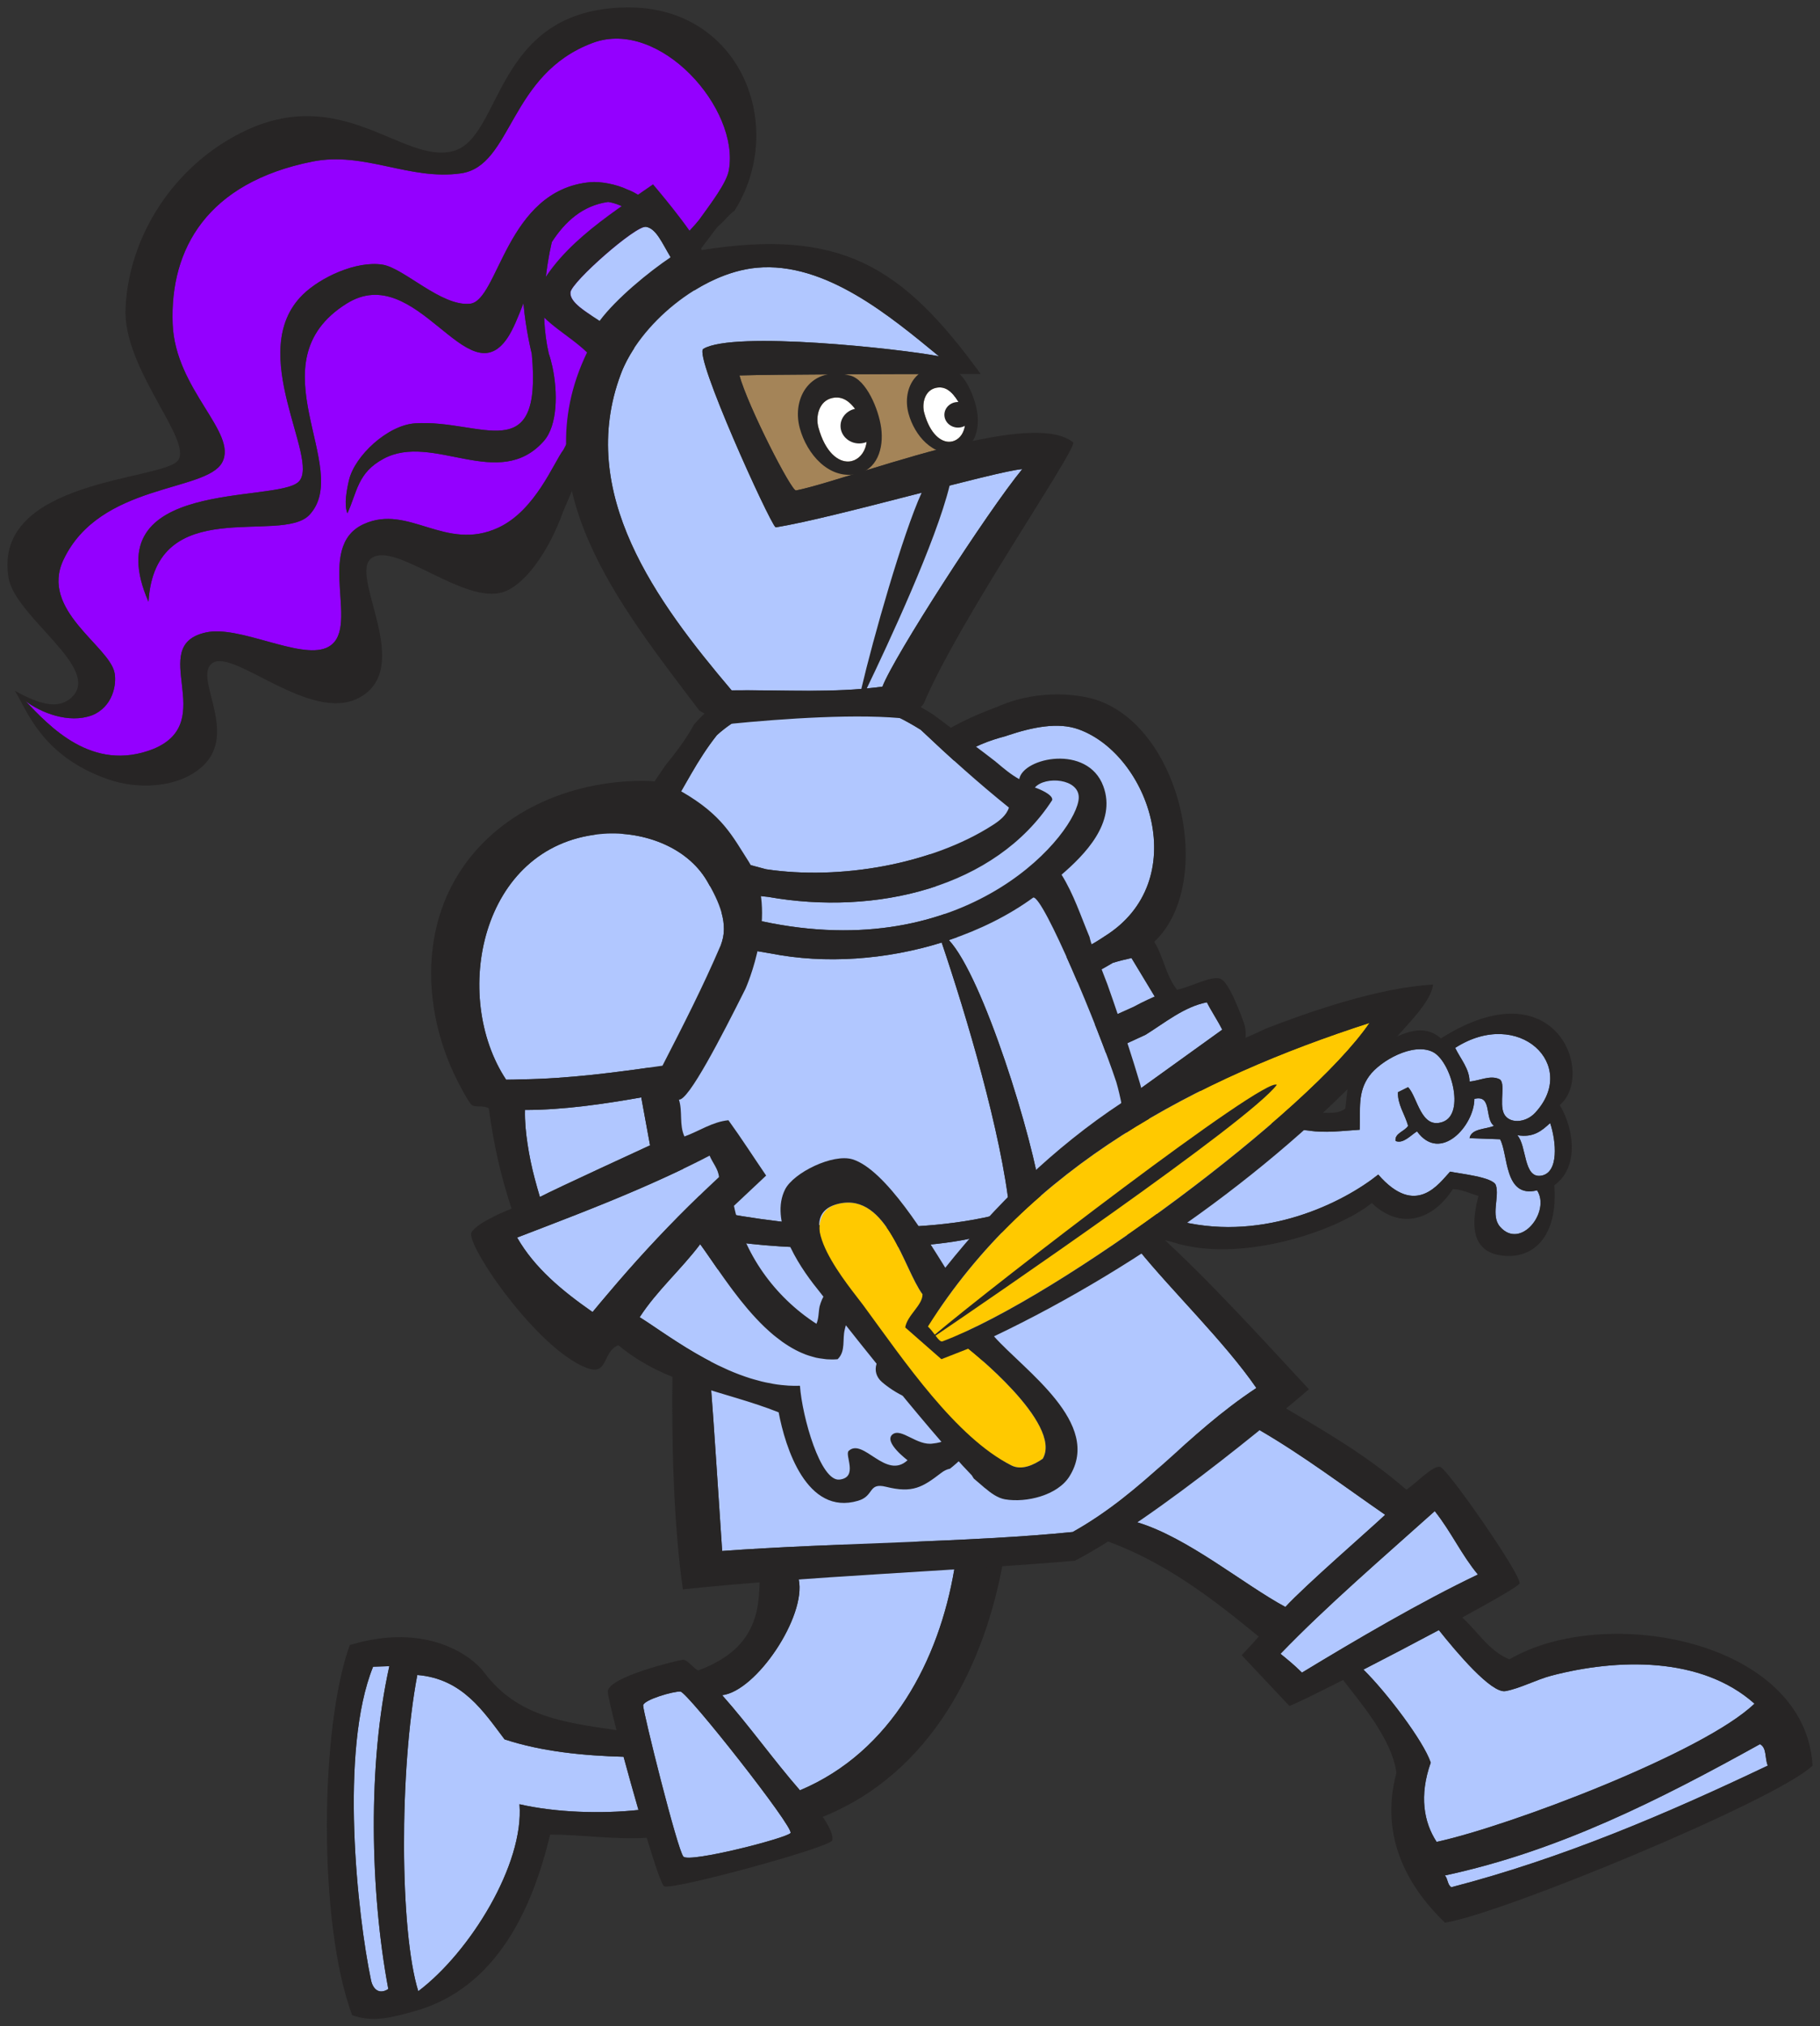 <svg xmlns="http://www.w3.org/2000/svg" xmlns:xlink="http://www.w3.org/1999/xlink" version="1.1" id="knight" x="0px" y="0px" width="122.644" height="136.5" viewBox="12.5 4.5 122.644 136.5" enable-background="new 0 0 150 150" xml:space="preserve">
  <rect x="12.5" y="4.5" width="122.644" height="136.5" fill="#333333" stroke="none"/>
  <g>
    <g id="Back_Arm">
      <g id="Fill_4_">
        <path id="Finger2" fill="#B1C7FF" d="M113.537,77.195c0.447,0.213-0.018,1.625,0.302,2.312c0.33,0.701,1.451,0.667,2.112-0.049&#13;&#10;&#9;&#9;&#9;c2.967-3.209-1.108-7.125-5.391-4.369c0.359,0.743,0.965,1.413,0.967,2.266C112.177,77.314,112.915,76.9,113.537,77.195z" stroke-width="1"/>
        <path id="Finger1" fill="#B1C7FF" d="M114.744,80.97c0.652,0.708,0.4,2.925,1.611,2.729c1.211-0.198,1.014-2.324,0.605-3.549&#13;&#10;&#9;&#9;&#9;C116.41,80.657,115.848,81.158,114.744,80.97z" stroke-width="1"/>
        <path id="Hand_1_" fill="#B1C7FF" d="M113.584,81.246l-2.055-0.075c0.115-0.667,1.146-0.594,1.647-0.832&#13;&#10;&#9;&#9;&#9;c-0.657-0.462-0.096-2.124-1.325-1.812c-0.002,1.789-2.287,4.352-3.862,2.188c-0.396,0.23-0.929,0.864-1.447,0.646&#13;&#10;&#9;&#9;&#9;c-0.08-0.521,0.619-0.645,0.845-1.021c-0.211-0.766-0.719-1.445-0.684-2.264l0.684-0.34c0.646,0.682,0.861,2.865,2.336,2.34&#13;&#10;&#9;&#9;&#9;c1.543-0.549,0.547-4.125-0.686-4.719c-1.329-0.645-3.529,0.608-4.268,1.624c-0.808,1.108-0.586,2.244-0.644,3.623&#13;&#10;&#9;&#9;&#9;c-1.109,0.068-2.303,0.233-3.42,0.058c-3.824-0.36-6.875-2.316-8.048-3.171l-3.866,2.927l-3.062,2.576&#13;&#10;&#9;&#9;&#9;c1.049,2.541,6.409,3.802,6.409,3.802c5.643,1.33,10.891-1.294,13.237-3.172c2.539,2.919,4.09,0.604,4.843-0.199&#13;&#10;&#9;&#9;&#9;c0.655,0.145,2.896,0.361,3.083,0.917c0.261,0.763-0.368,2.052,0.282,2.796c1.396,1.592,3.421-1.031,2.494-2.453&#13;&#10;&#9;&#9;&#9;C113.84,85.246,114.143,82.232,113.584,81.246z" stroke-width="1"/>
        <path id="Elbow_1_" fill="#B1C7FF" d="M94.864,73.862c-0.316-0.627-0.719-1.215-1.036-1.843c-1.531,0.296-2.834,1.382-4.135,2.189&#13;&#10;&#9;&#9;&#9;L82,77.75c0.435,2.133,2,4.181,2,4.181l4.524-3.506L94.864,73.862z" stroke-width="1"/>
        <path id="Arm" fill="#B1C7FF" d="M88.89,72.326c0.646-0.356,1.425-0.694,1.425-0.694l-1.567-2.595&#13;&#10;&#9;&#9;&#9;c-0.427,0.092-0.848,0.198-1.261,0.326c0,0-2.881,1.732-5.547,2.709l1.259,2.812L88.89,72.326z" stroke-width="1"/>
        <path id="Shoulder_1_" fill="#B1C7FF" d="M85.199,53.635c-1.412-0.514-3.143-0.146-4.826,0.416C80.256,54.169,74.875,55,75,59.75&#13;&#10;&#9;&#9;&#9;s1.328,8.258,4.602,10.441c0,0,3.877-0.281,7.325-2.611C92.903,63.865,89.971,55.374,85.199,53.635z" stroke-width="1"/>
      </g>
      <path id="Outline_7_" fill="#272525" d="M109.6,74.45c-1.418-1.258-3.146,0.003-4.51,0.643c-1.826,0.856-1.72,2.423-1.932,4.078&#13;&#10;&#9;&#9;c-0.56,0.496-1.674,0.2-2.452,0.293c0,0-5.257-1.635-6.631-2.886l2.218-1.427c0,0,0.34-0.953,0-1.832&#13;&#10;&#9;&#9;c-0.469-1.266-1.079-2.724-1.568-2.892c-0.617-0.21-1.934,0.544-2.91,0.746c-0.76-0.972-0.899-2.202-1.535-3.229&#13;&#10;&#9;&#9;c4.27-4.014,1.734-15.058-4.445-16.445c-1.958-0.439-4.32-0.229-6.225,0.658c-0.002-0.002-0.008-0.007-0.008-0.007&#13;&#10;&#9;&#9;C72.578,54.803,73.25,57,73.614,63.54s5.231,9.174,5.231,9.174c0.415,0.033,0.909-0.03,1.44-0.147l0.986,3.183L79.602,76.5&#13;&#10;&#9;&#9;c0,0,1.273,5.641,4.023,8.633l1.111-1.13c0.533,0.823,2.413,3.185,6.762,4.165c4.44,1.462,10.969-0.651,13.445-2.626&#13;&#10;&#9;&#9;c1.943,1.849,4.119,1.138,5.459-0.938c0.617,0.006,1.152,0.305,1.729,0.453c-0.387,1.485-0.707,3.652,1.449,4.002&#13;&#10;&#9;&#9;c2.153,0.349,3.928-1.152,3.661-4.72c1.589-1.118,1.425-3.606,0.367-5.401C120.027,76.91,117.382,69.52,109.6,74.45z&#13;&#10;&#9;&#9; M115.951,79.459c-0.661,0.716-1.782,0.75-2.112,0.049c-0.319-0.688,0.146-2.1-0.302-2.312c-0.622-0.295-1.36,0.119-2.01,0.16&#13;&#10;&#9;&#9;c-0.002-0.853-0.607-1.522-0.967-2.266C114.843,72.334,118.918,76.25,115.951,79.459z M79.602,70.191&#13;&#10;&#9;&#9;C76.328,68.008,75.125,64.5,75,59.75s5.256-5.581,5.373-5.699c1.684-0.562,3.414-0.93,4.826-0.416&#13;&#10;&#9;&#9;c4.771,1.739,7.704,10.23,1.728,13.945C83.479,69.91,79.602,70.191,79.602,70.191z M87.486,69.363&#13;&#10;&#9;&#9;c0.413-0.127,0.834-0.233,1.261-0.326l1.567,2.595c0,0-0.778,0.338-1.425,0.694l-5.691,2.558l-1.259-2.812&#13;&#10;&#9;&#9;C84.605,71.095,87.486,69.363,87.486,69.363z M84,81.931c0,0-1.565-2.048-2-4.181l7.693-3.542c1.301-0.807,2.604-1.893,4.135-2.189&#13;&#10;&#9;&#9;c0.317,0.627,0.72,1.215,1.036,1.843l-6.34,4.563L84,81.931z M113.584,87.137c-0.65-0.744-0.021-2.033-0.282-2.796&#13;&#10;&#9;&#9;c-0.187-0.556-2.428-0.772-3.083-0.917c-0.753,0.803-2.304,3.118-4.843,0.199c-2.347,1.878-7.595,4.502-13.237,3.172&#13;&#10;&#9;&#9;c0,0-5.36-1.261-6.409-3.802l3.062-2.576l3.866-2.927c1.173,0.854,4.224,2.811,8.048,3.171c1.117,0.176,2.311,0.011,3.42-0.058&#13;&#10;&#9;&#9;c0.058-1.379-0.164-2.515,0.644-3.623c0.738-1.016,2.938-2.269,4.268-1.624c1.232,0.594,2.229,4.17,0.686,4.719&#13;&#10;&#9;&#9;c-1.475,0.525-1.69-1.658-2.336-2.34l-0.684,0.34c-0.035,0.818,0.473,1.498,0.684,2.264c-0.226,0.377-0.925,0.5-0.845,1.021&#13;&#10;&#9;&#9;c0.519,0.219,1.051-0.415,1.447-0.646c1.575,2.163,3.86-0.399,3.862-2.188c1.229-0.312,0.668,1.35,1.325,1.812&#13;&#10;&#9;&#9;c-0.501,0.238-1.532,0.165-1.647,0.832l2.055,0.075c0.559,0.986,0.256,4,2.494,3.438C117.005,86.105,114.98,88.729,113.584,87.137z&#13;&#10;&#9;&#9; M116.355,83.699c-1.211,0.195-0.959-2.021-1.611-2.729c1.104,0.188,1.666-0.312,2.217-0.819&#13;&#10;&#9;&#9;C117.369,81.375,117.566,83.501,116.355,83.699z" stroke-width="1"/>
    </g>
    <g id="L_Leg">
      <g id="Fill_5_">
        <path id="Shoe_1_" fill="#B1C7FF" d="M46.501,121.669c-1.43-1.888-2.837-4.087-5.88-4.336c-1.219,6.41-1.192,17.267,0.065,21.301&#13;&#10;&#9;&#9;&#9;c3.494-2.633,7.147-8.569,6.82-12.594c2.454,0.564,5.522,0.654,8.019,0.386c-0.343-1.184-0.692-2.432-1.004-3.583&#13;&#10;&#9;&#9;&#9;C51.839,122.768,49.011,122.498,46.501,121.669z" stroke-width="1"/>
        <path id="Leg_1_" fill="#B1C7FF" d="M61.164,118.693c1.837,2.067,3.425,4.322,5.242,6.408c6.213-2.613,9.376-8.84,10.401-14.881&#13;&#10;&#9;&#9;&#9;c-0.904-1.938-3.504-2.258-5.391-2.138c-1.626,0.104-4.674,1.25-5.093,2.816C66.848,113.377,63.471,118.421,61.164,118.693z" stroke-width="1"/>
        <path id="Shoe_Sole_1_" fill="#B1C7FF" d="M38.736,116.739l-1.094,0.036c-2.281,5.613-1.057,16.748-0.141,21.115&#13;&#10;&#9;&#9;&#9;c0.118,0.564,0.515,1.012,1.165,0.596C37.436,131.908,37.274,123.305,38.736,116.739z" stroke-width="1"/>
        <path id="Knee_1_" fill="#B1C7FF" d="M58.355,118.452c-0.473-0.036-2.493,0.559-2.515,0.931&#13;&#10;&#9;&#9;&#9;c-0.022,0.373,2.311,9.748,2.713,10.186c0.402,0.434,6.948-1.24,7.217-1.588C66.039,127.634,58.828,118.488,58.355,118.452z" stroke-width="1"/>
      </g>
      <path id="Outline_9_" fill="#272525" d="M80.116,109.6c-0.792-0.647-2.322-0.848-3.177-0.197c-0.038,0.271-0.086,0.545-0.132,0.818&#13;&#10;&#9;&#9;c-1.025,6.041-4.188,12.268-10.401,14.881c-1.817-2.086-3.405-4.341-5.242-6.408c2.307-0.272,5.684-5.316,5.16-7.794&#13;&#10;&#9;&#9;c-0.055-0.262-0.141-0.504-0.289-0.699c-0.675-0.013-2.306-0.709-2.329,0.146c-0.057,2.149,0.131,5.098-4.16,6.682&#13;&#10;&#9;&#9;c-0.336-0.156-0.728-0.743-1.028-0.719c-0.301,0.023-5.06,1.151-5.06,2.146c0,0.218,0.235,1.227,0.587,2.593&#13;&#10;&#9;&#9;c-3.452-0.51-6.668-0.875-8.925-3.899c-0.8-1.066-3.839-3.414-9.048-1.834c-2.002,5.5-2.17,18.677,0.159,24.938&#13;&#10;&#9;&#9;c1.43,0.496,2.637,0.155,4.125-0.25c5.664-1.539,8.051-7.055,9.216-11.922c2.018,0,4.286,0.349,6.508,0.219&#13;&#10;&#9;&#9;c0.548,1.802,1.01,3.158,1.167,3.26c0.481,0.312,11.166-2.605,11.329-3.08c0.163-0.472-0.636-1.59-0.636-1.59&#13;&#10;&#9;&#9;C75.306,123.917,78.869,116.632,80.116,109.6z M47.506,126.04c0.327,4.024-3.326,9.961-6.82,12.594&#13;&#10;&#9;&#9;c-1.257-4.034-1.284-14.891-0.065-21.301c3.043,0.249,4.45,2.448,5.88,4.336c2.51,0.829,5.338,1.099,8.02,1.174&#13;&#10;&#9;&#9;c0.312,1.151,0.661,2.399,1.004,3.583C53.028,126.694,49.96,126.604,47.506,126.04z M37.501,137.891&#13;&#10;&#9;&#9;c-0.916-4.367-2.14-15.502,0.141-21.115l1.094-0.036c-1.462,6.565-1.3,15.169-0.07,21.747&#13;&#10;&#9;&#9;C38.016,138.902,37.619,138.455,37.501,137.891z M58.553,129.568c-0.402-0.438-2.735-9.812-2.713-10.186&#13;&#10;&#9;&#9;c0.022-0.372,2.042-0.967,2.515-0.931s7.684,9.182,7.415,9.528C65.501,128.328,58.955,130.002,58.553,129.568z" stroke-width="1"/>
    </g>
    <g id="R_Leg">
      <g id="Fill_2_">
        <path id="Shoe_Sole" fill="#B1C7FF" d="M131.098,121.993c-6.724,3.728-13.555,7.202-21.229,8.844&#13;&#10;&#9;&#9;&#9;c0.211,0.247,0.157,0.597,0.425,0.795c7.463-1.937,14.452-4.92,21.332-8.194C131.414,122.938,131.573,122.242,131.098,121.993z" stroke-width="1"/>
        <path id="Shoe" fill="#B1C7FF" d="M109.311,128.576c4.896-1.061,18.028-6.033,21.418-9.312c-3.584-3.195-9.236-3.05-13.693-1.884&#13;&#10;&#9;&#9;&#9;c-0.989,0.261-2.133,0.869-3.09,1.039c-0.946,0.166-3.275-2.59-4.486-4.111c-1.652,0.883-3.458,1.827-5.082,2.661&#13;&#10;&#9;&#9;&#9;c1.546,1.517,4.044,4.803,4.536,6.266C108.12,125.47,108.451,127.27,109.311,128.576z" stroke-width="1"/>
        <path id="Knee" fill="#B1C7FF" d="M112.091,110.566c-1.112-1.338-1.798-2.879-2.907-4.272c-3.444,3.091-7.285,6.383-10.395,9.612&#13;&#10;&#9;&#9;&#9;c0.424,0.346,0.925,0.746,1.445,1.268C103.833,114.99,108.229,112.406,112.091,110.566z" stroke-width="1"/>
        <path id="Leg" fill="#B1C7FF" d="M105.843,106.542c-2.795-1.931-5.504-3.982-8.459-5.7c-1.967-0.425-4.036,0.245-5.376,1.268&#13;&#10;&#9;&#9;&#9;c-1.471,1.123-2.866,2.522-2.866,4.94c3.405,1.027,7.18,4.198,9.977,5.701C100.438,111.311,104.848,107.486,105.843,106.542z" stroke-width="1"/>
      </g>
      <path id="Outline_8_" fill="#272525" d="M114.209,116.281c-1.382-0.572-2.121-1.873-3.177-2.82&#13;&#10;&#9;&#9;c2.181-1.186,3.811-2.125,3.864-2.296c0.164-0.524-4.863-7.742-5.35-7.851c-0.482-0.109-1.525,1.021-2.273,1.539&#13;&#10;&#9;&#9;c-2.645-2.297-5.479-3.941-8.524-5.713c-0.86,0.09-1.59,0.641-1.8,1.438c0.148,0.083,0.288,0.178,0.435,0.263&#13;&#10;&#9;&#9;c2.955,1.718,5.664,3.77,8.459,5.7c-0.995,0.944-5.405,4.769-6.725,6.209c-2.797-1.503-6.571-4.674-9.977-5.701&#13;&#10;&#9;&#9;c-0.647-0.196-1.283-0.322-1.895-0.336c-0.505,0.417-1.464,0.417-1.692,1.095c4.701,1.363,8.059,3.903,11.768,6.933&#13;&#10;&#9;&#9;c-0.323,0.391-0.754,0.825-1.15,1.259l3.212,3.413c0.186-0.031,1.656-0.747,3.62-1.743c1.121,1.46,3.291,3.955,3.596,6.246&#13;&#10;&#9;&#9;c-1.192,4.473,0.928,7.845,3.271,10.1c3.753-0.563,22.365-8.246,24.773-10.58C134.148,114.995,120.68,112.491,114.209,116.281z&#13;&#10;&#9;&#9; M104.377,116.969c1.624-0.834,3.43-1.778,5.082-2.661c1.211,1.521,3.54,4.277,4.486,4.111c0.957-0.17,2.101-0.778,3.09-1.039&#13;&#10;&#9;&#9;c4.457-1.166,10.109-1.312,13.693,1.884c-3.39,3.279-16.521,8.252-21.418,9.312c-0.859-1.307-1.19-3.106-0.397-5.342&#13;&#10;&#9;&#9;C108.421,121.771,105.923,118.485,104.377,116.969z M98.789,115.906c3.109-3.229,6.95-6.521,10.395-9.612&#13;&#10;&#9;&#9;c1.109,1.394,1.795,2.935,2.907,4.272c-3.862,1.84-8.258,4.424-11.856,6.607C99.714,116.652,99.213,116.252,98.789,115.906z&#13;&#10;&#9;&#9; M110.293,131.632c-0.268-0.198-0.214-0.548-0.425-0.795c7.675-1.642,14.506-5.116,21.229-8.844&#13;&#10;&#9;&#9;c0.476,0.249,0.316,0.944,0.527,1.444C124.745,126.712,117.756,129.695,110.293,131.632z" stroke-width="1"/>
    </g>
    <g id="Torso">
      <path id="Waist" fill="#B1C7FF" d="M97.163,98.001c-2.116-3.078-5.722-6.56-7.974-9.353l-2.729-3.474l0.003-0.003&#13;&#10;&#9;&#9;c-2.264,1.113-5.222,2.267-8.024,2.629c-3.976,1.073-13.353,0.96-17.044,0.246c-1.168,2.887-1.029,9.307-1.029,9.307&#13;&#10;&#9;&#9;c0.264,3.33,0.569,8.312,0.798,11.627c7.412-0.547,16.792-0.586,23.623-1.28C89.654,104.969,92.35,101.18,97.163,98.001z" stroke-width="1"/>
      <path id="Neck_Rim" fill="#B1C7FF" d="M64.5,66.693c13.588,2.595,20.607-6.181,20.693-8.437c0.052-1.316-2.269-1.5-2.955-0.706&#13;&#10;&#9;&#9;c0.318,0.1,1.266,0.505,1.162,0.854c-3.834,5.911-11.925,7.792-19.133,6.514c-3.974-0.377-9.392-2.419-10.142-2.795&#13;&#10;&#9;&#9;c-0.279-0.14,0.094-1.015,0.672-2.058c-1.121,0.146-3.138,0.608-3.047,2.058C51.875,64.125,58.625,65.512,64.5,66.693z" stroke-width="1"/>
      <path id="Chest1" fill="#B1C7FF" d="M64.43,68.727c0,0-4.491-0.709-8.59-1.899c-1.409,12.324,4.496,19.2,4.496,19.2&#13;&#10;&#9;&#9;c5.577,1.148,14.112,1.861,20.2,0.07c-0.549-5.276-2.935-13.246-4.578-18.105C72.227,69.155,68.106,69.455,64.43,68.727z" stroke-width="1"/>
      <path id="Chest2" fill="#B1C7FF" d="M88.524,81.931c0,0-0.244-2.646-0.801-4.538c-1.226-3.707-4.918-12.531-5.596-12.431&#13;&#10;&#9;&#9;c-1.661,1.21-3.608,2.171-5.687,2.868c2.284,2.417,5.69,13.349,6.254,17.511C84.417,84.651,87.127,83.406,88.524,81.931z" stroke-width="1"/>
      <path id="Neck" fill="#B1C7FF" d="M79.376,60.093c0.464-0.296,0.948-0.665,1.11-1.192c-2.061-1.657-4.02-3.421-5.931-5.229&#13;&#10;&#9;&#9;c-0.007-0.006-0.008-0.008-0.011-0.01c-8.212-5.162-13.749,0.377-13.749,0.377c-0.649,0.821-1.207,1.702-1.727,2.602l-0.416,0.724&#13;&#10;&#9;&#9;l-1.904,3.328c0.5,0.568,7.371,2.362,7.371,2.362C69.093,63.804,75.275,62.723,79.376,60.093z" stroke-width="1"/>
      <path id="Outline_4_" fill="#272525" d="M90.462,87.555l-2.264-3.3c1.178-0.671,1.959-1.225,2.081-1.422&#13;&#10;&#9;&#9;c0.095-0.152,0.061-0.651-0.039-1.301c-0.029-0.118-0.051-0.25-0.064-0.396c-0.142-0.804-0.355-1.757-0.552-2.58&#13;&#10;&#9;&#9;c-0.806-2.953-2.223-6.972-2.5-7.75c-0.374-0.988-0.747-1.939-1.098-2.797c-0.037-0.133-0.08-0.265-0.108-0.399&#13;&#10;&#9;&#9;c-0.591-1.411-1.063-2.873-1.882-4.188c1.512-1.306,3.729-3.496,2.812-5.965c-1.056-2.842-5.414-1.928-5.664-0.471&#13;&#10;&#9;&#9;c-0.539-0.297-1.035-0.707-1.514-1.117c-0.008-0.007-0.016-0.008-0.023-0.015c-0.018-0.017-0.035-0.033-0.053-0.049&#13;&#10;&#9;&#9;c-0.253-0.217-4.175-3.146-4.175-3.146s-9.757-6.626-16.154,0.65c-0.53,0.987-1.227,1.888-1.94,2.773&#13;&#10;&#9;&#9;c0.008,0.001,0.015,0.004,0.023,0.006l-0.001,0.001l-0.022-0.007c0,0-0.159,0.229-0.401,0.588l-0.002,0.003&#13;&#10;&#9;&#9;c-0.28,0.415-0.672,1.005-1.082,1.653v0c-3.16-0.924-5.965,0.924-6.59,4.416c-0.243,1.357,1.998,2.562,4.825,3.529&#13;&#10;&#9;&#9;c0,0-2.697,10.647,5.114,22c-0.542,1.648-1.316,4.525-1.376,8.805c-0.061,4.282,0.069,10.113,0.705,14.488&#13;&#10;&#9;&#9;c2.043-0.219,4.252-0.405,6.542-0.576c4.396-0.326,9.092-0.589,13.503-0.88c2.225-0.146,4.376-0.301,6.379-0.474&#13;&#10;&#9;&#9;c0.969-0.507,2.038-1.153,3.148-1.879c3.557-2.325,7.54-5.474,10.062-7.538c1.553-1.271,2.554-2.132,2.554-2.132&#13;&#10;&#9;&#9;C97.792,94.956,93.796,90.534,90.462,87.555z M87.724,77.393c0.557,1.893,0.801,4.538,0.801,4.538&#13;&#10;&#9;&#9;c-1.397,1.476-4.107,2.721-5.829,3.41c-0.563-4.162-3.97-15.094-6.254-17.511c2.078-0.696,4.025-1.658,5.687-2.868&#13;&#10;&#9;&#9;C82.806,64.862,86.498,73.686,87.724,77.393z M58.654,57.365l0.416-0.724c0.52-0.9,1.078-1.781,1.727-2.602&#13;&#10;&#9;&#9;c0,0,5.537-5.539,13.749-0.377c0.003,0.002,0.004,0.004,0.011,0.01c1.911,1.808,3.87,3.572,5.931,5.229&#13;&#10;&#9;&#9;c-0.162,0.527-0.646,0.896-1.11,1.192c-4.101,2.63-10.283,3.711-15.255,2.962c0,0-6.871-1.794-7.371-2.362L58.654,57.365z&#13;&#10;&#9;&#9; M51.75,62.124c-0.091-1.45,1.927-1.912,3.047-2.058c-0.578,1.042-0.952,1.917-0.672,2.058c0.75,0.376,6.168,2.418,10.142,2.795&#13;&#10;&#9;&#9;c7.208,1.278,15.299-0.603,19.133-6.514c0.104-0.349-0.844-0.754-1.162-0.854c0.687-0.794,3.007-0.61,2.955,0.706&#13;&#10;&#9;&#9;c-0.086,2.255-7.105,11.031-20.693,8.437C58.625,65.512,51.875,64.125,51.75,62.124z M55.84,66.827&#13;&#10;&#9;&#9;c4.099,1.19,8.59,1.899,8.59,1.899c3.676,0.728,7.797,0.429,11.528-0.734c1.644,4.859,4.029,12.829,4.578,18.105&#13;&#10;&#9;&#9;c-6.088,1.791-14.624,1.078-20.2-0.07C60.336,86.027,54.431,79.151,55.84,66.827z M84.787,107.7&#13;&#10;&#9;&#9;c-6.831,0.694-16.211,0.733-23.623,1.28c-0.229-3.315-0.534-8.297-0.798-11.627c0,0-0.14-6.42,1.029-9.307&#13;&#10;&#9;&#9;c3.692,0.714,13.069,0.827,17.044-0.246c2.803-0.362,5.761-1.516,8.024-2.629l-0.003,0.003l2.729,3.474&#13;&#10;&#9;&#9;c2.252,2.793,5.857,6.274,7.974,9.353C92.35,101.18,89.654,104.969,84.787,107.7z" stroke-width="1"/>
    </g>
    <g id="Head">
      <g id="Helmet_Plume">
        <path id="Fill" fill="#9400FF" d="M52.455,7.384c-5.689,2.106-5.42,8.297-8.893,8.793c-3.472,0.496-6.5-1.494-10.005-0.795&#13;&#10;&#9;&#9;&#9;c-7.099,1.416-9.614,5.887-9.423,10.93c0.167,4.445,4.412,7.328,3.335,9.34c-1.077,2.011-8.245,1.375-10.694,6.558&#13;&#10;&#9;&#9;&#9;c-1.604,3.395,3.066,5.779,3.441,7.601c0.163,0.792-0.115,2.323-1.536,2.881c-1.555,0.56-3.403-0.17-4.465-0.966&#13;&#10;&#9;&#9;&#9;c1.578,1.643,4.473,4.861,8.621,3.226c4.491-1.851-0.534-6.958,3.546-7.85c2.258-0.493,6.275,1.815,8.101,1.043&#13;&#10;&#9;&#9;&#9;c2.517-1.065-0.909-6.791,2.541-8.346c3.026-1.365,5.492,1.896,9.052,0.249c2.506-1.16,3.737-4.397,4.396-5.253&#13;&#10;&#9;&#9;&#9;c0.463-0.85,1.134-2.196,1.604-3.599c0.089-0.781,0.266-1.475,0.506-2.112c0.002-0.017,0.006-0.035,0.008-0.052&#13;&#10;&#9;&#9;&#9;c0.185-1.669,2.257-4.343,4.106-6.472c-0.138-1.49-0.737-4.03-3.212-4.458c-1.729,0.242-2.912,1.333-3.801,2.705&#13;&#10;&#9;&#9;&#9;c-0.355,1.558-0.865,4.636-0.206,7.505c0.092,0.264,0.173,0.564,0.243,0.884c0.003,0.011,0.006,0.022,0.009,0.033l-0.002-0.001&#13;&#10;&#9;&#9;&#9;c0.358,1.672,0.357,3.921-0.583,4.983c-3.034,3.427-7.468-0.603-10.799,1.192c-1.754,0.944-1.764,2.197-2.435,3.676&#13;&#10;&#9;&#9;&#9;c-0.245-0.585-0.036-1.629,0.106-2.235c0.388-1.647,2.611-3.703,4.447-3.826c4.456-0.298,8.596,3.117,7.872-4.682&#13;&#10;&#9;&#9;&#9;c-0.004-0.018-0.407-1.608-0.564-3.411c-0.363,0.937-0.696,1.769-1.07,2.328c-2.694,4.029-6.129-5.255-10.847-2.301&#13;&#10;&#9;&#9;&#9;c-6.335,3.967,0.435,11.076-2.5,14.227c-1.901,2.039-10.408-1.513-10.848,5.858c-3.683-8.42,8.655-6.598,10.126-8.093&#13;&#10;&#9;&#9;&#9;c1.471-1.495-3.642-8.732,0.259-12.583c1.19-1.176,3.616-2.312,5.387-2.033c1.443,0.228,3.967,2.835,5.896,2.632&#13;&#10;&#9;&#9;&#9;c1.929-0.204,2.415-7.672,8.107-8.189c0.647-0.059,1.729,0.124,2.534,0.513l0.001-0.001c0,0,2.654,0.918,2.984,4.032&#13;&#10;&#9;&#9;&#9;c0.911-1.005,1.623-1.75,1.788-1.978l0.001,0c0.813-1.135,1.866-2.499,2.022-3.36C62.37,11.815,56.953,5.719,52.455,7.384z" stroke-width="1"/>
        <path id="Outline" fill="#272525" d="M54.734,5.001c-9.045,0.104-8.32,8.829-11.73,9.686c-3.41,0.858-7.498-4.648-14.263-1.241&#13;&#10;&#9;&#9;&#9;c-4.582,2.306-7.566,6.993-7.783,11.823c-0.183,4.068,4.509,8.855,3.548,10.234c-0.962,1.379-12.511,1.237-11.435,7.899&#13;&#10;&#9;&#9;&#9;c0.431,2.675,6.378,6.145,4.234,8.097c-0.818,0.745-1.962,0.484-3.335-0.215c-0.049-0.025-0.1-0.053-0.15-0.079&#13;&#10;&#9;&#9;&#9;c-0.106-0.056-0.211-0.109-0.32-0.169c0.785,1.208,1.75,4.381,6.266,5.954c2.032,0.72,4.75,0.597,6.352-0.844&#13;&#10;&#9;&#9;&#9;c2.555-2.298-0.718-6.124,0.742-7.005c1.461-0.881,6.557,4.052,9.794,2.385c3.871-1.995-0.733-8.335,0.9-9.44&#13;&#10;&#9;&#9;&#9;c1.632-1.105,6.264,3.196,8.893,2.284c1.155-0.4,2.322-1.852,3.197-3.548v0.001c0.003-0.007,0.012-0.025,0.02-0.042&#13;&#10;&#9;&#9;&#9;c0.3-0.586,0.561-1.199,0.779-1.809c1.417-3.324,4.275-10.076,4.958-11.449c0.9-1.811,5.443-7.739,5.448-7.745&#13;&#10;&#9;&#9;&#9;c0.53-0.44,0.834-0.906,1.136-1.065C65.582,13.035,62.416,4.91,54.734,5.001z M59.59,19.338c-0.165,0.228-0.876,0.972-1.788,1.978&#13;&#10;&#9;&#9;&#9;c-0.331-3.114-2.984-4.032-2.984-4.032l-0.001,0.001c-0.804-0.389-1.887-0.571-2.534-0.513c-5.692,0.517-6.178,7.985-8.107,8.189&#13;&#10;&#9;&#9;&#9;c-1.929,0.203-4.453-2.404-5.896-2.632c-1.771-0.279-4.197,0.857-5.387,2.033c-3.901,3.851,1.212,11.088-0.259,12.583&#13;&#10;&#9;&#9;&#9;c-1.471,1.495-13.809-0.327-10.126,8.093c0.44-7.371,8.947-3.819,10.848-5.858c2.935-3.151-3.835-10.26,2.5-14.227&#13;&#10;&#9;&#9;&#9;c4.718-2.954,8.153,6.33,10.847,2.301c0.374-0.559,0.707-1.391,1.07-2.328c0.157,1.803,0.56,3.393,0.564,3.411&#13;&#10;&#9;&#9;&#9;c0.724,7.799-3.417,4.384-7.872,4.682c-1.836,0.123-4.059,2.178-4.447,3.826c-0.142,0.606-0.351,1.65-0.106,2.235&#13;&#10;&#9;&#9;&#9;c0.671-1.479,0.681-2.732,2.435-3.676c3.331-1.795,7.765,2.235,10.799-1.192c0.94-1.062,0.941-3.311,0.583-4.983l0.002,0.001&#13;&#10;&#9;&#9;&#9;c-0.003-0.011-0.006-0.022-0.009-0.033c-0.07-0.32-0.15-0.621-0.243-0.884c-0.659-2.869-0.149-5.948,0.206-7.505&#13;&#10;&#9;&#9;&#9;c0.889-1.372,2.072-2.463,3.801-2.705c2.475,0.428,3.074,2.968,3.212,4.458c-1.849,2.129-3.921,4.803-4.106,6.472&#13;&#10;&#9;&#9;&#9;c-0.002,0.017-0.006,0.035-0.008,0.052c-0.081,0.682-0.269,1.403-0.506,2.112c-0.471,1.403-1.141,2.749-1.604,3.599&#13;&#10;&#9;&#9;&#9;c-0.66,0.856-1.89,4.093-4.396,5.253c-3.56,1.647-6.026-1.614-9.052-0.249c-3.45,1.555-0.024,7.281-2.541,8.346&#13;&#10;&#9;&#9;&#9;c-1.826,0.772-5.843-1.536-8.101-1.043c-4.08,0.892,0.945,5.999-3.546,7.85c-4.148,1.635-7.043-1.583-8.621-3.226&#13;&#10;&#9;&#9;&#9;c1.062,0.796,2.911,1.525,4.465,0.966c1.421-0.558,1.699-2.089,1.536-2.881c-0.375-1.822-5.045-4.206-3.441-7.601&#13;&#10;&#9;&#9;&#9;c2.449-5.183,9.617-4.547,10.694-6.558c1.077-2.012-3.168-4.895-3.335-9.34c-0.191-5.043,2.324-9.514,9.423-10.93&#13;&#10;&#9;&#9;&#9;c3.505-0.699,6.533,1.291,10.005,0.795c3.473-0.496,3.204-6.687,8.893-8.793c4.498-1.665,9.915,4.431,9.159,8.595&#13;&#10;&#9;&#9;&#9;c-0.156,0.861-1.209,2.225-2.022,3.36L59.59,19.338z" stroke-width="1"/>
      </g>
      <g id="Helmet">
        <path id="Fill_1_" fill="#B1C7FF" d="M64.765,40.023c-0.421-0.343-5.545-11.612-4.871-12.021&#13;&#10;&#9;&#9;&#9;c2.023-1.23,13.235-0.011,15.881,0.497c-3.229-2.642-7.64-6.392-12.281-5.962c-1.416,0.13-2.87,0.699-4.206,1.529&#13;&#10;&#9;&#9;&#9;c-0.429-0.798-1.031-1.513-1.63-2.214c0.011-0.007,0.023-0.016,0.034-0.023c-0.595-0.994-0.972-1.928-1.654-2.049&#13;&#10;&#9;&#9;&#9;c-0.681-0.121-5.02,3.713-5.095,4.409c-0.058,0.538,0.645,1.06,1.354,1.528c0.117,0.162,0.267,0.305,0.446,0.414&#13;&#10;&#9;&#9;&#9;c0.501,0.306,0.977,0.652,1.448,1.002c0.063,0.047,0.127,0.095,0.19,0.144c0.013,0.01,0.194,0.15,0.233,0.181&#13;&#10;&#9;&#9;&#9;c0.111,0.087,0.223,0.175,0.326,0.272c0.093,0.088,0.196,0.158,0.303,0.219c-0.378,0.575-0.688,1.162-0.906,1.743&#13;&#10;&#9;&#9;&#9;c-3.004,8.019,2.39,15.33,7.464,21.312c3.384-0.044,6.802,0.213,10.165-0.249c0.742-1.983,7.092-11.823,9.424-14.655&#13;&#10;&#9;&#9;&#9;C79.541,36.252,68.579,39.426,64.765,40.023z" stroke-width="1"/>
        <path id="Face" fill="#A48458" d="M66.14,37.54c2.061-0.41,7.054-2.234,11.446-3.229l-1.54-4.617&#13;&#10;&#9;&#9;&#9;c-3.953,0.006-11.377,0.027-13.718,0.097C62.895,31.855,65.832,37.601,66.14,37.54z" stroke-width="1"/>
        <path id="Outline_1_" fill="#272525" d="M77.586,34.311c-4.392,0.995-9.385,2.82-11.446,3.229&#13;&#10;&#9;&#9;&#9;c-0.308,0.061-3.245-5.685-3.812-7.75c2.341-0.069,9.765-0.09,13.718-0.097c1.525-0.002,2.535-0.002,2.535-0.002&#13;&#10;&#9;&#9;&#9;c-5.302-7.319-9.478-9.816-18.793-8.347c-0.809-1.562-3.282-4.421-3.283-4.428c-3.124,2.182-6.749,4.41-8.153,7.999&#13;&#10;&#9;&#9;&#9;c0.898,1.416,2.511,2.175,3.706,3.328c-4.35,8.995,2.24,17.088,7.562,24.115c0.626,0.392,1.352,0.763,2.09,0.903&#13;&#10;&#9;&#9;&#9;c3.446-0.343,8.795-0.725,12.055-0.322c0.01,0.01,0.021,0.02,0.032,0.03c0.325-0.341,0.637-0.694,0.941-1.052&#13;&#10;&#9;&#9;&#9;c2.338-5.576,10.104-16.772,10.09-17.605C83.629,33.301,80.765,33.59,77.586,34.311z M50.943,24.188&#13;&#10;&#9;&#9;&#9;c0.075-0.696,4.414-4.53,5.095-4.409c0.682,0.121,1.059,1.055,1.654,2.049c-1.482,0.994-3.675,2.795-4.786,4.286&#13;&#10;&#9;&#9;&#9;C52.067,25.554,50.868,24.884,50.943,24.188z M61.8,51.003c-5.074-5.982-10.468-13.293-7.464-21.312&#13;&#10;&#9;&#9;&#9;c1.24-3.312,5.353-6.803,9.158-7.154c4.642-0.43,9.053,3.32,12.281,5.962c-2.646-0.508-13.858-1.727-15.881-0.497&#13;&#10;&#9;&#9;&#9;c-0.674,0.409,4.45,11.678,4.871,12.021c2.055-0.322,6.179-1.39,9.84-2.332c-1.279,2.813-3.268,9.811-4.063,13.215&#13;&#10;&#9;&#9;&#9;C67.64,51.146,64.708,50.965,61.8,51.003z M71.965,50.754c-0.351,0.048-0.703,0.084-1.056,0.118&#13;&#10;&#9;&#9;&#9;c1.402-2.912,4.679-9.925,5.583-13.665c2.319-0.59,4.221-1.052,4.896-1.108C79.057,38.931,72.707,48.771,71.965,50.754z" stroke-width="1"/>
      </g>
      <g id="R_Eye">
        <path id="White_1_" fill="#FFFFFF" d="M75.585,30.623c-0.783,0.163-0.971,1.072-0.804,1.688c0.391,1.435,1.139,1.993,1.746,1.948&#13;&#10;&#9;&#9;&#9;c0.822-0.06,1.422-1.205,0.68-2.485C76.837,31.135,76.367,30.459,75.585,30.623z" stroke-width="1"/>
        <ellipse id="Pupil_1_" fill="#272525" cx="77.057" cy="32.442" rx="0.918" ry="0.862" stroke-width="1"/>
        <path id="Outline_3_" fill="#272525" d="M78.359,32.328c-0.146-1.052-0.838-2.739-1.762-2.984&#13;&#10;&#9;&#9;&#9;c-2.239-0.595-3.355,1.259-2.873,3.019c0.403,1.474,1.648,2.921,3.214,2.617C78.116,34.752,78.523,33.531,78.359,32.328z&#13;&#10;&#9;&#9;&#9; M76.527,34.259c-0.607,0.045-1.355-0.513-1.746-1.948c-0.167-0.616,0.021-1.525,0.804-1.688c0.782-0.164,1.252,0.512,1.622,1.151&#13;&#10;&#9;&#9;&#9;C77.949,33.054,77.35,34.199,76.527,34.259z" stroke-width="1"/>
      </g>
      <g id="L_Eye">
        <path id="White" fill="#FFFFFF" d="M68.6,31.306c-0.925,0.192-1.149,1.262-0.95,1.988c0.462,1.69,1.346,2.348,2.066,2.294&#13;&#10;&#9;&#9;&#9;c0.969-0.072,1.677-1.419,0.801-2.927C70.081,31.907,69.524,31.113,68.6,31.306z" stroke-width="1"/>
        <ellipse id="Pupil" fill="#272525" cx="70.398" cy="33.192" rx="1.257" ry="1.181" stroke-width="1"/>
        <path id="Outline_2_" fill="#272525" d="M71.878,33.314c-0.169-1.241-0.992-3.226-2.082-3.516&#13;&#10;&#9;&#9;&#9;c-2.646-0.699-3.967,1.485-3.398,3.557c0.477,1.736,1.947,3.44,3.799,3.084C71.59,36.17,72.072,34.73,71.878,33.314z&#13;&#10;&#9;&#9;&#9; M69.716,35.588c-0.72,0.054-1.604-0.604-2.066-2.294c-0.199-0.726,0.025-1.796,0.95-1.988c0.924-0.193,1.481,0.601,1.917,1.355&#13;&#10;&#9;&#9;&#9;C71.393,34.169,70.685,35.516,69.716,35.588z" stroke-width="1"/>
      </g>
    </g>
    <g id="Front_Arm">
      <g id="Fill_3_">
        <path id="Hand" fill="#B1C7FF" d="M72.648,101.126c0.588-0.466,1.658,0.796,2.733,0.614c2.633-0.246,2.887-3.831,2.119-4.664&#13;&#10;&#9;&#9;&#9;s-2.167,0.091-2.5,1.258s-2.333-0.084-3.083-0.75s-0.417-1.75,0.667-2.25S72.25,92.667,71,92.5s-1.568,1.54-1.568,1.54&#13;&#10;&#9;&#9;&#9;c-0.184,0.681,0.079,1.478-0.486,2.022c-0.25,0.022-0.496,0.021-0.738,0.004c-0.08-0.005-0.157-0.021-0.236-0.031&#13;&#10;&#9;&#9;&#9;c-0.162-0.02-0.323-0.041-0.481-0.076c-0.09-0.021-0.178-0.049-0.267-0.074c-0.144-0.041-0.288-0.084-0.429-0.137&#13;&#10;&#9;&#9;&#9;c-0.091-0.034-0.18-0.073-0.269-0.111c-0.137-0.06-0.272-0.123-0.407-0.193c-0.086-0.045-0.173-0.092-0.258-0.142&#13;&#10;&#9;&#9;&#9;c-0.134-0.077-0.267-0.16-0.398-0.247c-0.08-0.053-0.16-0.105-0.239-0.161c-0.138-0.099-0.272-0.202-0.407-0.31&#13;&#10;&#9;&#9;&#9;c-0.068-0.055-0.137-0.106-0.204-0.162c-0.153-0.129-0.303-0.265-0.452-0.402c-0.045-0.042-0.091-0.081-0.135-0.123&#13;&#10;&#9;&#9;&#9;c-0.389-0.373-0.761-0.773-1.116-1.189c-0.047-0.055-0.091-0.11-0.138-0.165c-0.129-0.155-0.257-0.31-0.382-0.466&#13;&#10;&#9;&#9;&#9;c-0.056-0.07-0.109-0.141-0.164-0.211c-0.112-0.144-0.223-0.287-0.332-0.432c-0.056-0.074-0.11-0.148-0.165-0.222&#13;&#10;&#9;&#9;&#9;c-0.107-0.146-0.211-0.288-0.314-0.432c-0.05-0.069-0.1-0.139-0.149-0.208c-0.109-0.153-0.215-0.304-0.32-0.454&#13;&#10;&#9;&#9;&#9;c-0.038-0.054-0.076-0.107-0.113-0.161c-0.151-0.218-0.298-0.43-0.439-0.634c-0.252-0.365-0.49-0.708-0.71-1.011&#13;&#10;&#9;&#9;&#9;c-1.276,1.701-2.923,3.133-4.077,4.918c0.309,0.191,0.684,0.444,1.104,0.728l0,0c0.091,0.062,0.189,0.127,0.285,0.192&#13;&#10;&#9;&#9;&#9;c0.123,0.082,0.251,0.168,0.38,0.254c0.054,0.036,0.107,0.071,0.163,0.108c0.178,0.117,0.36,0.237,0.549,0.358&#13;&#10;&#9;&#9;&#9;c0.003,0.002,0.005,0.004,0.008,0.006c0.197,0.126,0.401,0.255,0.61,0.384c0.029,0.018,0.06,0.035,0.089,0.054&#13;&#10;&#9;&#9;&#9;c0.174,0.105,0.351,0.212,0.532,0.318c0.057,0.033,0.116,0.065,0.173,0.099c0.159,0.091,0.319,0.182,0.483,0.271&#13;&#10;&#9;&#9;&#9;c0.067,0.037,0.135,0.073,0.203,0.109c0.163,0.087,0.329,0.172,0.496,0.256c0.066,0.032,0.131,0.066,0.198,0.099&#13;&#10;&#9;&#9;&#9;c0.194,0.094,0.391,0.185,0.59,0.273c0.04,0.018,0.079,0.037,0.12,0.055c0.244,0.106,0.492,0.207,0.742,0.302&#13;&#10;&#9;&#9;&#9;c0.025,0.01,0.052,0.018,0.077,0.027c0.217,0.081,0.436,0.156,0.656,0.226c0.076,0.023,0.152,0.045,0.228,0.067&#13;&#10;&#9;&#9;&#9;c0.173,0.051,0.347,0.099,0.522,0.142c0.09,0.022,0.18,0.043,0.271,0.062c0.166,0.037,0.333,0.069,0.5,0.098&#13;&#10;&#9;&#9;&#9;c0.092,0.016,0.184,0.031,0.277,0.045c0.176,0.024,0.353,0.042,0.529,0.057c0.081,0.007,0.162,0.017,0.244,0.021&#13;&#10;&#9;&#9;&#9;c0.257,0.014,0.514,0.019,0.771,0.009c0.148,2.082,1.38,6.467,2.669,6.32c1.287-0.152,0.323-1.665,0.617-1.936&#13;&#10;&#9;&#9;&#9;c0.985-0.897,2.506,1.981,3.966,0.633C73.658,102.867,72.009,101.635,72.648,101.126z" stroke-width="1"/>
        <path id="Elbow" fill="#B1C7FF" d="M53.501,91.61c1.688-1.999,3.502-3.979,5.414-5.867l0,0c0.67-0.662,1.348-1.316,2.037-1.952&#13;&#10;&#9;&#9;&#9;c-0.052-0.546-0.423-0.943-0.634-1.441c-0.941,0.492-1.895,0.949-2.855,1.393c-2.685,1.24-5.432,2.322-8.193,3.384l0,0&#13;&#10;&#9;&#9;&#9;c-0.641,0.246-1.281,0.493-1.922,0.739c1.166,2.039,3.019,3.578,5.083,5.018C52.775,92.458,53.143,92.035,53.501,91.61&#13;&#10;&#9;&#9;&#9;L53.501,91.61z" stroke-width="1"/>
        <path id="Arm_1_" fill="#B1C7FF" d="M55.712,78.425c-2.541,0.451-5.294,0.847-7.835,0.847c-0.02,0.778,0.059,1.535,0.17,2.279&#13;&#10;&#9;&#9;&#9;c0,0.001,0,0.001,0,0.001c0.12,0.803,0.284,1.585,0.484,2.337c0.113,0.423,0.23,0.84,0.35,1.244&#13;&#10;&#9;&#9;&#9;c0.969-0.515,7.423-3.479,7.423-3.479L55.712,78.425z" stroke-width="1"/>
        <path id="Shoulder" fill="#B1C7FF" d="M47.653,77.21c3.185-0.047,6.344-0.466,9.489-0.921c1.389-2.703,2.722-5.31,3.916-8.097&#13;&#10;&#9;&#9;&#9;c0.613-1.43-0.139-3.014-0.9-4.323c-1.401-2.411-4.514-3.456-7.252-3.179c-8.051,0.816-10.01,10.94-6.3,16.542&#13;&#10;&#9;&#9;&#9;C46.956,77.237,47.304,77.216,47.653,77.21L47.653,77.21z" stroke-width="1"/>
      </g>
      <path id="Outline_6_" fill="#272525" d="M78.846,96.334c-2.596-3.417-3.896,0.025-4.329,0.221S73,96.917,73.25,96.417&#13;&#10;&#9;&#9;s2.5-2.44,0.333-3.929c-2.167-1.488-5.122-2.721-5.853,0.021c-0.079,0.381-0.05,0.8-0.213,1.166&#13;&#10;&#9;&#9;c-2.845-1.83-4.912-4.767-5.559-7.946l2.17-2.039c-0.846-1.24-1.658-2.506-2.541-3.727c-1.084,0.105-1.971,0.736-2.964,1.094&#13;&#10;&#9;&#9;c-0.365-0.791-0.112-1.671-0.371-2.481c0.644,0.074,2.848-4.202,4.482-7.466c0,0,2.362-5.234,0.222-8.565&#13;&#10;&#9;&#9;c-1.115-1.735-1.76-3.125-4.506-4.712c-1.684-0.684-1.514-0.755-3.124-0.726c-4.986,0.149-9.74,2.417-12.165,6.657&#13;&#10;&#9;&#9;c-2.341,4.092-1.961,9.23,0.074,13.363c0.149,0.304,0.819,1.61,1.037,1.79c0.284,0.232,0.766,0,1.166,0.248&#13;&#10;&#9;&#9;c0.317,2.288,0.735,4.322,1.534,6.756c0,0-2.254,0.86-2.7,1.591c-0.446,0.736,4.4,7.878,7.782,9.142&#13;&#10;&#9;&#9;c1.451,0.544,1.024-1.107,2.117-1.536c3.2,2.674,7.09,3.049,10.8,4.521c0.444,2.363,1.884,6.98,5.347,5.959&#13;&#10;&#9;&#9;c1.127-0.33,0.653-1.252,1.906-0.939c1.767,0.439,2.436,0.033,3.708-0.945c0.199-0.153,0.393-0.24,0.582-0.276&#13;&#10;&#9;&#9;C76.516,103.435,81.441,99.751,78.846,96.334z M46.606,77.232c-3.71-5.603-1.751-15.727,6.3-16.542&#13;&#10;&#9;&#9;c2.738-0.277,5.851,0.768,7.252,3.179c0.761,1.309,1.513,2.893,0.9,4.323c-1.194,2.787-2.527,5.394-3.916,8.097&#13;&#10;&#9;&#9;c-3.146,0.455-6.304,0.874-9.489,0.921C47.304,77.216,46.956,77.237,46.606,77.232z M48.882,85.133&#13;&#10;&#9;&#9;c-0.12-0.404-0.237-0.821-0.35-1.244c-0.201-0.751-0.364-1.535-0.484-2.338c-0.112-0.744-0.19-1.501-0.17-2.279&#13;&#10;&#9;&#9;c2.541,0,5.294-0.396,7.835-0.847l0.593,3.229C56.305,81.654,49.851,84.618,48.882,85.133z M52.43,92.883&#13;&#10;&#9;&#9;c-2.064-1.439-3.917-2.979-5.083-5.018c0.641-0.246,1.282-0.493,1.922-0.739c2.761-1.062,5.509-2.144,8.193-3.384&#13;&#10;&#9;&#9;c0.959-0.443,1.914-0.9,2.855-1.393c0.211,0.498,0.582,0.896,0.634,1.441c-0.689,0.636-1.367,1.29-2.037,1.952&#13;&#10;&#9;&#9;c-1.912,1.888-3.727,3.868-5.414,5.867C53.143,92.035,52.775,92.458,52.43,92.883z M69.692,102.234&#13;&#10;&#9;&#9;c-0.294,0.271,0.67,1.783-0.617,1.936c-1.289,0.146-2.521-4.238-2.669-6.32c-0.257,0.01-0.515,0.005-0.771-0.009&#13;&#10;&#9;&#9;c-0.082-0.005-0.163-0.015-0.244-0.021c-0.177-0.015-0.354-0.032-0.529-0.057c-0.093-0.014-0.185-0.029-0.277-0.045&#13;&#10;&#9;&#9;c-0.167-0.028-0.333-0.061-0.5-0.098c-0.09-0.02-0.181-0.04-0.271-0.062c-0.175-0.043-0.349-0.091-0.522-0.142&#13;&#10;&#9;&#9;c-0.076-0.022-0.152-0.043-0.228-0.067c-0.22-0.069-0.439-0.145-0.656-0.226c-0.026-0.01-0.052-0.018-0.077-0.027&#13;&#10;&#9;&#9;c-0.25-0.095-0.498-0.195-0.742-0.302c-0.041-0.018-0.08-0.037-0.12-0.055c-0.199-0.089-0.396-0.18-0.59-0.273&#13;&#10;&#9;&#9;c-0.066-0.033-0.131-0.066-0.198-0.099c-0.167-0.084-0.333-0.169-0.496-0.256c-0.068-0.036-0.136-0.072-0.203-0.109&#13;&#10;&#9;&#9;c-0.164-0.089-0.324-0.18-0.483-0.271c-0.058-0.033-0.116-0.065-0.173-0.099c-0.181-0.106-0.358-0.213-0.532-0.318&#13;&#10;&#9;&#9;c-0.029-0.019-0.06-0.036-0.089-0.054c-0.209-0.129-0.413-0.258-0.61-0.384c-0.003-0.002-0.005-0.004-0.008-0.006&#13;&#10;&#9;&#9;c-0.189-0.121-0.372-0.241-0.549-0.358c-0.056-0.037-0.108-0.072-0.163-0.108c-0.129-0.086-0.258-0.172-0.38-0.254&#13;&#10;&#9;&#9;c-0.099-0.067-0.191-0.129-0.285-0.192c-0.42-0.283-0.795-0.536-1.104-0.728c1.154-1.785,2.801-3.217,4.077-4.918&#13;&#10;&#9;&#9;c0.22,0.303,0.458,0.646,0.71,1.011c0.142,0.204,0.288,0.415,0.439,0.634c0.037,0.054,0.075,0.107,0.113,0.161&#13;&#10;&#9;&#9;c0.104,0.149,0.211,0.302,0.32,0.454c0.049,0.069,0.099,0.139,0.149,0.208c0.103,0.144,0.208,0.287,0.314,0.432&#13;&#10;&#9;&#9;c0.055,0.073,0.109,0.147,0.165,0.222c0.108,0.144,0.219,0.288,0.332,0.432c0.055,0.07,0.108,0.141,0.164,0.211&#13;&#10;&#9;&#9;c0.125,0.156,0.253,0.312,0.382,0.466c0.046,0.055,0.091,0.11,0.138,0.165c0.355,0.416,0.728,0.816,1.116,1.189&#13;&#10;&#9;&#9;c0.044,0.042,0.09,0.081,0.135,0.123c0.148,0.138,0.298,0.273,0.452,0.402c0.067,0.056,0.136,0.107,0.204,0.162&#13;&#10;&#9;&#9;c0.134,0.107,0.27,0.211,0.407,0.31c0.079,0.056,0.159,0.108,0.239,0.161c0.131,0.087,0.264,0.17,0.398,0.247&#13;&#10;&#9;&#9;c0.085,0.05,0.172,0.097,0.258,0.142c0.134,0.07,0.27,0.134,0.407,0.193c0.089,0.038,0.178,0.077,0.269,0.111&#13;&#10;&#9;&#9;c0.141,0.053,0.285,0.096,0.429,0.137c0.089,0.025,0.177,0.054,0.267,0.074c0.158,0.035,0.32,0.057,0.481,0.076&#13;&#10;&#9;&#9;c0.079,0.01,0.156,0.026,0.236,0.031c0.243,0.018,0.488,0.019,0.738-0.004c0.564-0.545,0.302-1.342,0.486-2.022&#13;&#10;&#9;&#9;c0,0,0.318-1.707,1.568-1.54s2.667,2.334,1.583,2.834s-1.417,1.584-0.667,2.25s2.75,1.917,3.083,0.75s1.731-2.091,2.5-1.258&#13;&#10;&#9;&#9;s0.515,4.418-2.119,4.664c-1.076,0.182-2.146-1.08-2.733-0.614c-0.639,0.509,1.01,1.741,1.01,1.741&#13;&#10;&#9;&#9;C72.198,104.216,70.677,101.337,69.692,102.234z" stroke-width="1"/>
    </g>
    <g id="Sword">
      <path id="Handle" fill="#FFC900" d="M75.031,93.861c0.463,0.437,0.74,1.09,0.99,0.994c7.98-3.021,24.686-15.463,28.767-21.446&#13;&#10;&#9;&#9;C93.162,77.158,81.812,83.062,75.031,93.861z" stroke-width="1"/>
      <path id="Blade" fill="#FFC900" d="M98.043,76.627c-2.979,2.979-7.06,5.708-10.58,7.941c-4.061,2.576-7.627,5.878-11.652,8.417&#13;&#10;&#9;&#9;c-0.288-0.34-0.581-0.675-0.854-1.025c-0.091-0.117-0.191-0.199-0.295-0.256c0.001-0.005,0.002-0.011,0.002-0.017&#13;&#10;&#9;&#9;c-1.27-1.717-2.373-6.819-5.607-6.11c-3.495,0.769,0.804,7.522,1.905,8.458c0.641,0.545,1.248,1.207,1.836,1.935&#13;&#10;&#9;&#9;c0.301,0.466,0.624,0.915,1.001,1.319c2.183,3.016,4.2,4.581,6.852,5.925c0.707,0.36,1.545-0.048,2.117-0.448&#13;&#10;&#9;&#9;c1.346-2.32-4.703-7.161-4.994-7.393c-0.217-0.289-0.457-0.561-0.687-0.839c3.943-2.554,7.231-5.891,11.386-8.239&#13;&#10;&#9;&#9;c3.685-2.082,8.038-5.307,10.984-8.254C100.37,77.128,98.956,75.714,98.043,76.627z" stroke-width="1"/>
      <path id="Outline_5_" fill="#272525" d="M97.844,73.772c-0.575,0.262-1.687,0.819-2.598,1.051c0.003,0.009,0.008,0.018,0.01,0.027&#13;&#10;&#9;&#9;c-1.422,0.757-2.926,1.362-4.366,2.121c-0.961,0.514-1.889,1.083-2.812,1.662c0.009,0.044,0.026,0.105,0.031,0.141&#13;&#10;&#9;&#9;C83.5,81.805,79.566,85.684,76.2,89.9c-1.184-1.892-3.995-6.606-6.248-7.303c-1.317-0.406-3.983,0.896-4.552,2.034&#13;&#10;&#9;&#9;c-1.022,2.05,0.759,4.946,2.197,6.719c1.069,1.377,7.217,9.255,10.39,12.536c0.043,0.072,0.092,0.143,0.134,0.215&#13;&#10;&#9;&#9;c0.22,0.184,0.441,0.379,0.665,0.569c0.02,0.019,0.041,0.039,0.061,0.057l-0.003-0.009c0.438,0.369,0.89,0.698,1.38,0.782&#13;&#10;&#9;&#9;c1.444,0.246,3.543-0.271,4.34-1.541c2.246-3.576-3.021-7.12-5.082-9.438c10.01-4.771,20.209-12.183,27.315-20.365&#13;&#10;&#9;&#9;c0.728-0.841,2.157-2.249,2.272-3.331C105.432,71.015,100.68,72.672,97.844,73.772z M82.768,102.766&#13;&#10;&#9;&#9;c-0.572,0.4-1.41,0.809-2.117,0.448c-3.744-1.897-7.196-6.998-9.984-10.797c-0.855-1.165-5.104-6.071-1.609-6.84&#13;&#10;&#9;&#9;c3.234-0.709,4.337,4.394,5.607,6.11c0.016,0.73-1.029,1.403-1.165,2.235l2.437,2.138l1.811-0.709&#13;&#10;&#9;&#9;C77.746,95.352,84.146,100.389,82.768,102.766z M76.021,94.855c-0.141,0.054-0.291-0.132-0.478-0.381&#13;&#10;&#9;&#9;c3.418-2.322,21.102-14.397,22.996-16.894c-0.75-0.64-19.121,13.51-23.046,16.828c-0.133-0.178-0.284-0.379-0.463-0.548&#13;&#10;&#9;&#9;c6.781-10.799,18.131-16.703,29.757-20.452C100.707,79.393,84.002,91.835,76.021,94.855z" stroke-width="1"/>
    </g>
  </g>
</svg>